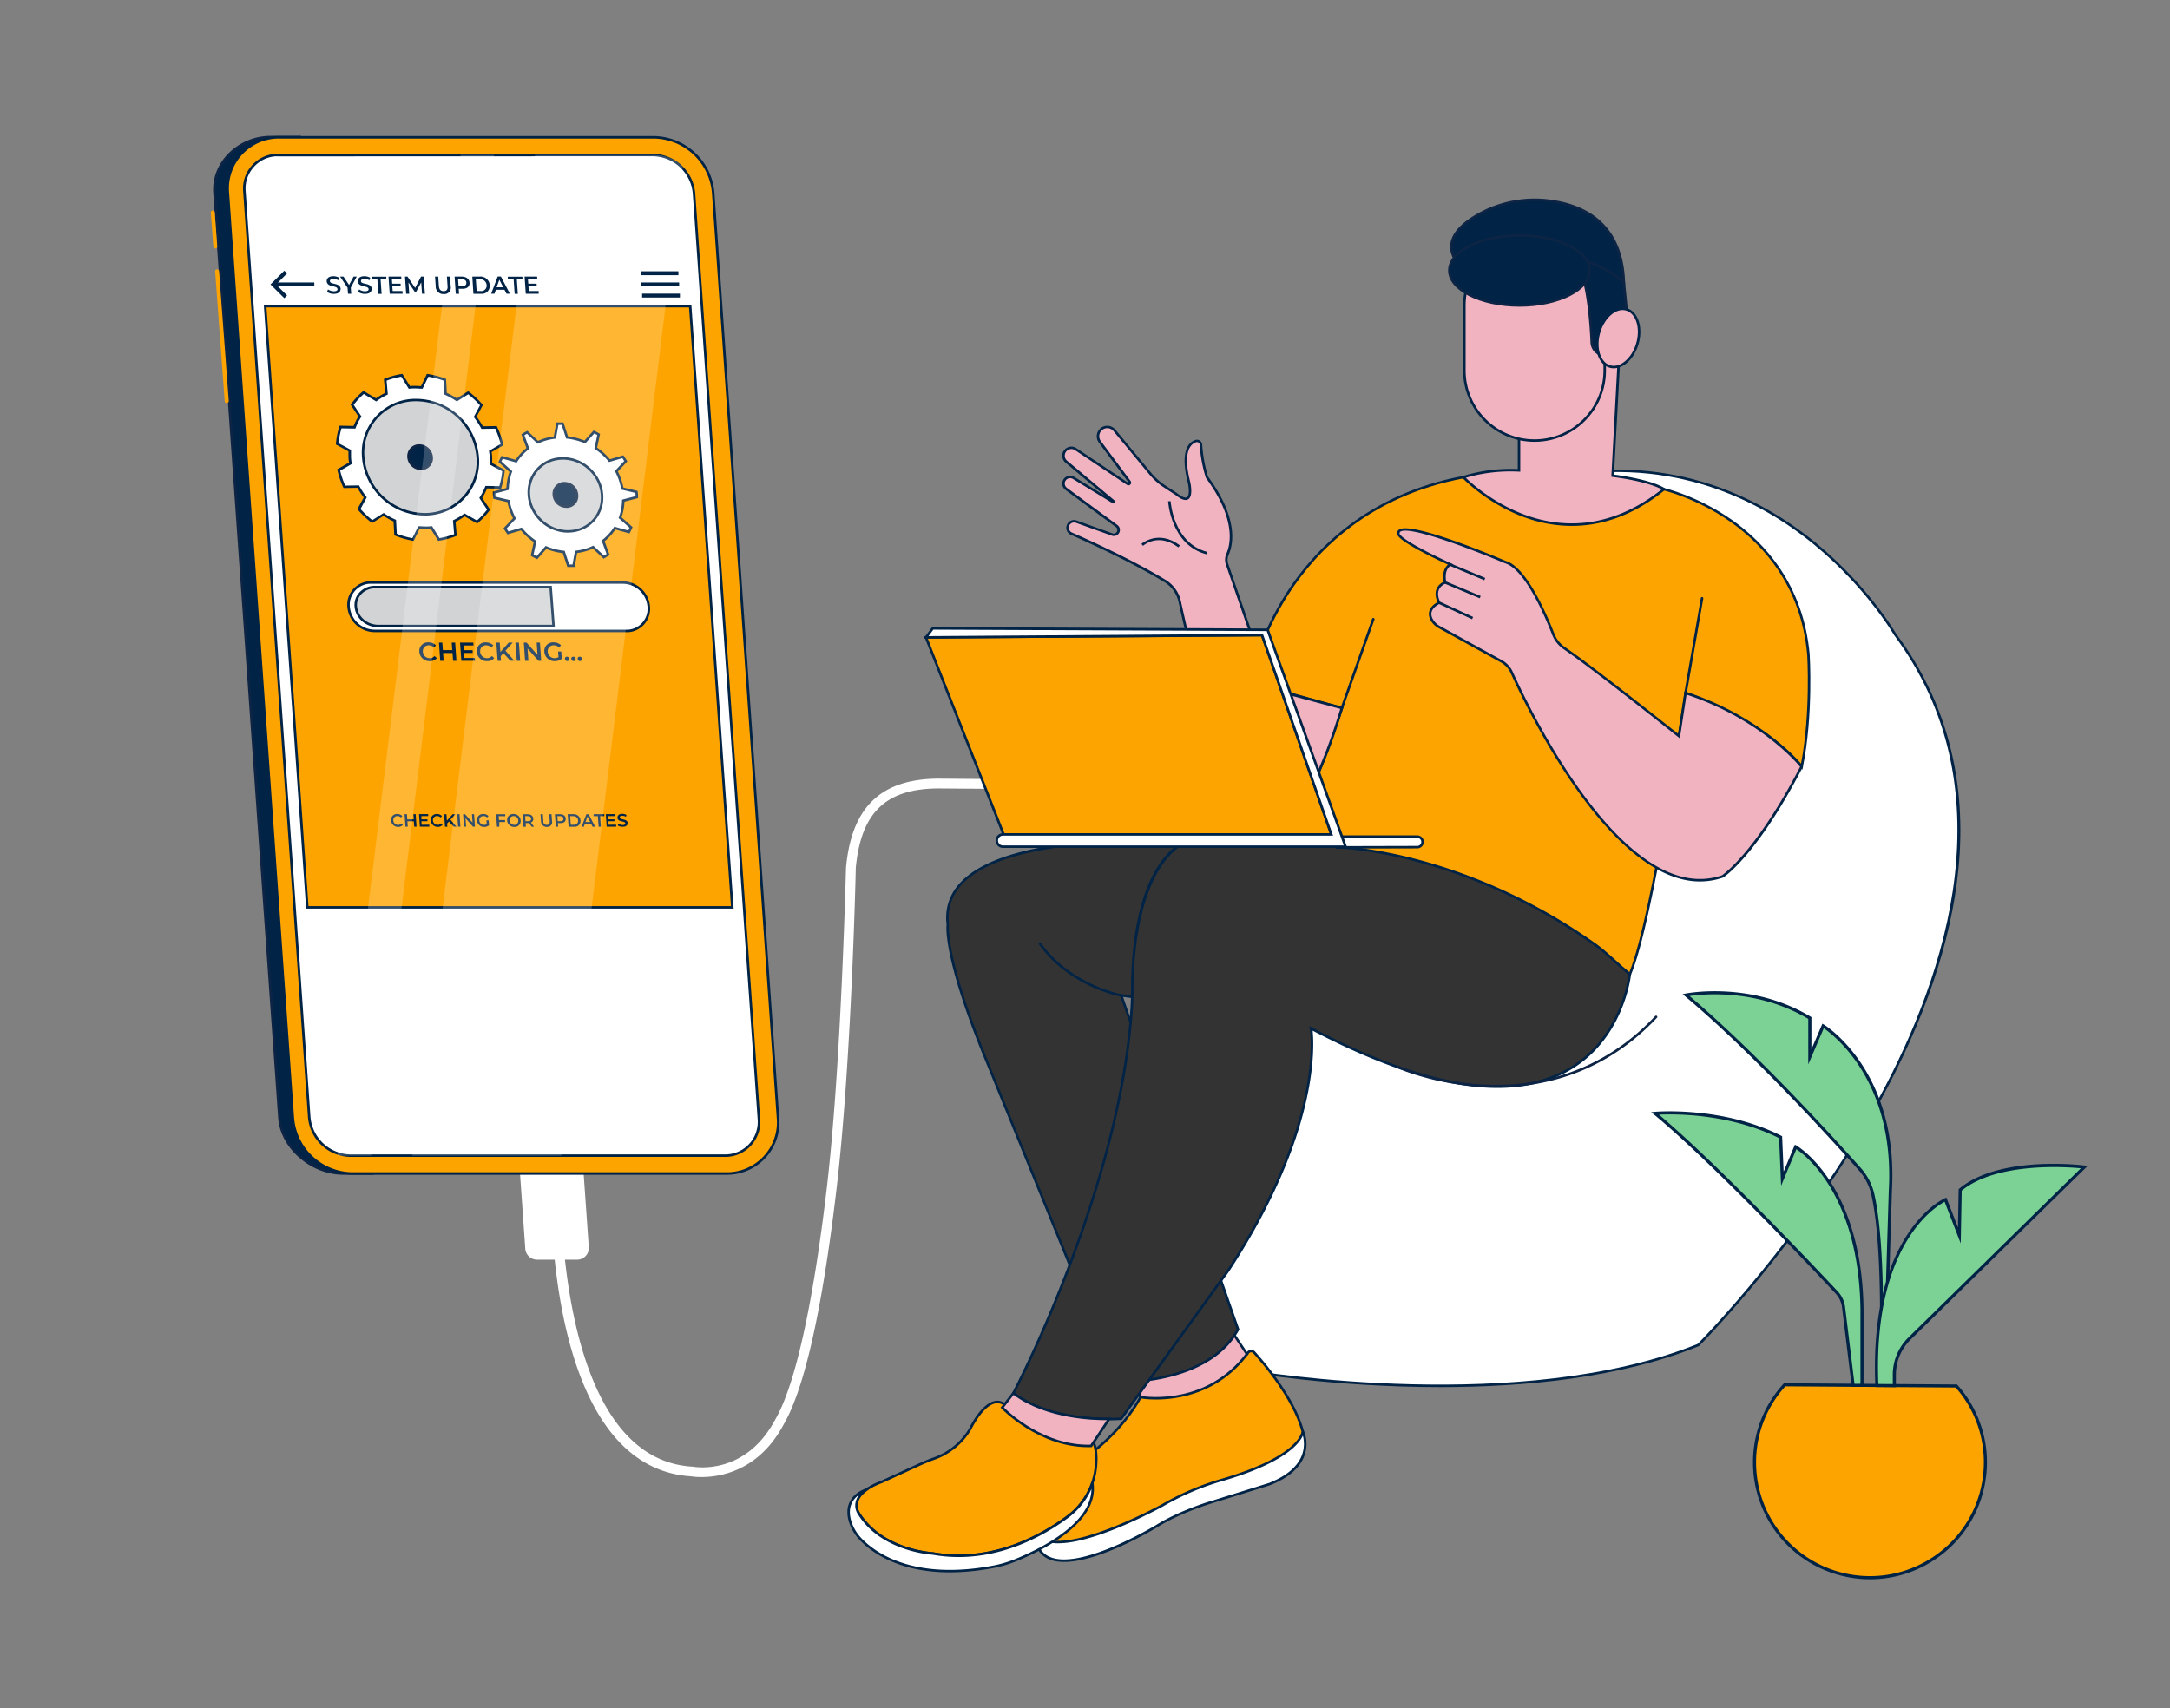 <svg width="268" height="211" fill="none" xmlns="http://www.w3.org/2000/svg"><rect width="100%" height="100%" fill="#808080" stroke="none"/><path d="M72.603 60.879H30.946v7.125h41.657v-7.126Z" fill="#F0F0F0"/><path d="M74.665 135.686v-10.505c0-.557-.446-1.008-1.003-1.014-.56 0-1.016.454-1.016 1.014v10.505a1.02 1.02 0 0 0 1.016 1.016c.557-.009 1-.46 1.003-1.016ZM86.641 182.441a8.187 8.187 0 0 1-1.29-.087c-18.16-1.164-17.336-35.483-17.305-36.941l1.21.04c0 .343-.829 34.646 16.2 35.699h.083c.257.047 6.399 1.153 10.12-5.654l.114-.21c3.055-5.314 5.114-18.258 6.296-28.188 1.858-15.629 2.39-39.732 2.421-39.973.69-7.437 4.3-10.901 11.364-10.947l6.352.046v1.208l-6.349-.046c-6.473.04-9.513 2.972-10.166 9.807 0 .198-.535 24.363-2.424 40.05-1.745 14.608-3.915 24.252-6.454 28.649l-.099.179c-3.055 5.623-7.776 6.368-10.073 6.368Z" fill="#fff"/><path d="M72.718 154.049a1.452 1.452 0 0 1-1.338 1.545h-5.055a1.453 1.453 0 0 1-1.452-1.357l-.653-9.303h7.857l.64 9.115Z" fill="#fff"/><path d="M33.416 16.941h3.77c-3.488-.052-6.36 2.726-6.413 6.21v.007c-.006.223 0 .448.025.67L38.8 138.112c.328 3.832 3.516 6.789 7.37 6.838h-3.773a7.488 7.488 0 0 1-7.365-6.862L27.024 23.829a6.318 6.318 0 0 1 5.72-6.86 6.11 6.11 0 0 1 .672-.028Z" fill="#407BFF"/><path d="M33.416 16.941h3.77c-3.488-.052-6.36 2.726-6.413 6.21v.007c-.006.223 0 .448.025.67L38.8 138.112c.328 3.832 3.516 6.789 7.37 6.838h-3.773c-3.795 0-7.618-3.074-7.885-6.862l-8.02-114.258c-.267-3.813 3.13-6.888 6.924-6.888Z" fill="#002346"/><path d="M46.17 145.104h-3.773c-4.021 0-7.776-3.276-8.04-7.005l-8.02-114.261c-.12-1.73.495-3.411 1.73-4.737a7.345 7.345 0 0 1 5.346-2.317h3.77v.309h-.197a6.13 6.13 0 0 0-4.192 1.736 6.114 6.114 0 0 0-1.873 4.323c-.006.226 0 .445.025.661L38.948 138.1a7.306 7.306 0 0 0 7.219 6.693v.309l.003.003ZM33.416 17.096c-1.937 0-3.804.81-5.12 2.218-1.179 1.261-1.764 2.862-1.65 4.505l8.021 114.258c.25 3.578 3.863 6.721 7.73 6.721h1.696a7.607 7.607 0 0 1-5.445-6.671l-8.005-114.29a5.591 5.591 0 0 1-.025-.685 6.425 6.425 0 0 1 1.966-4.545 6.436 6.436 0 0 1 2.516-1.514h-1.684v.003Z" fill="#0D2445"/><path d="M43.508 144.949h46.185c3.492.05 6.365-2.734 6.414-6.22 0-.213-.006-.429-.024-.642L88.08 23.829a7.485 7.485 0 0 0-7.362-6.863H34.55c-3.491-.059-6.37 2.72-6.43 6.204v.007c0 .216 0 .435.023.652l8.026 114.282a7.488 7.488 0 0 0 7.34 6.838Z" fill="#FEA400"/><path d="M89.786 145.104H43.505a7.62 7.62 0 0 1-7.491-6.98L27.987 23.838c-.022-.22-.022-.445-.022-.664a6.422 6.422 0 0 1 1.975-4.549 6.453 6.453 0 0 1 4.613-1.816h46.166a7.612 7.612 0 0 1 7.517 7.004l8.001 114.261c.019.214.028.436.025.655-.052 3.535-2.947 6.375-6.476 6.375Zm-46.275-.309h46.182c3.403.04 6.21-2.673 6.26-6.069 0-.21-.007-.42-.025-.627L87.926 23.838a7.303 7.303 0 0 0-7.21-6.717H34.55a6.131 6.131 0 0 0-4.395 1.73 6.108 6.108 0 0 0-1.88 4.323c0 .213 0 .429.022.64l8.027 114.285a7.315 7.315 0 0 0 7.188 6.696Z" fill="#002346"/><path d="M80.599 19.148a5.21 5.21 0 0 1 5.114 4.773l8.008 114.28a4.164 4.164 0 0 1-4.232 4.545H43.31a5.213 5.213 0 0 1-5.12-4.777L30.192 23.696a4.155 4.155 0 0 1 3.742-4.533h.007c.16-.01.322-.01.483 0l46.176-.015Z" fill="#fff"/><path d="M89.567 142.901H43.31a5.355 5.355 0 0 1-5.275-4.919L30.036 23.705a4.263 4.263 0 0 1 .966-3.148 4.295 4.295 0 0 1 2.916-1.548c.18-.013.347-.013.514 0l46.17-.016a5.345 5.345 0 0 1 5.265 4.916l8.008 114.283c.22 2.367-1.535 4.471-3.906 4.69-.133.012-.27.019-.402.019Zm-.075-.309c.152 0 .3 0 .45-.019a4.015 4.015 0 0 0 3.627-4.36L85.561 23.931a5.036 5.036 0 0 0-4.962-4.629l-46.177.015a4.024 4.024 0 0 0-.473 0 3.976 3.976 0 0 0-2.709 1.437c-.68.825-1 1.863-.894 2.926l7.998 114.277a5.049 5.049 0 0 0 4.969 4.635h46.18Z" fill="#002346"/><path d="M90.44 112.08H37.954l-5.207-74.264h52.49l5.201 74.264Z" fill="#FEA400"/><path d="M90.607 112.234H37.812l-.01-.142-5.218-74.43h52.8l.01.145 5.213 74.427Zm-52.507-.309h52.175l-5.178-73.954H32.915l5.185 73.954Z" fill="#002346"/><path d="M48.3 101.343a.729.729 0 0 1 .647-.798.896.896 0 0 1 .127 0c.232 0 .458.093.619.26l-.177.176a.564.564 0 0 0-.424-.179.484.484 0 0 0-.517.448v.093a.579.579 0 0 0 .592.547.486.486 0 0 0 .402-.186l.198.179a.743.743 0 0 1-.6.257.856.856 0 0 1-.867-.797ZM51.337 100.57l.105 1.545h-.285l-.05-.667h-.792l.046.667h-.287l-.109-1.545h.291l.044.637h.804l-.05-.637h.282ZM53.017 101.868v.241h-1.164l-.105-1.545h1.136v.241h-.842v.402h.75v.235h-.75l.028.432.947-.006ZM53.194 101.343a.732.732 0 0 1 .774-.798.834.834 0 0 1 .619.26l-.174.176a.575.575 0 0 0-.427-.179.482.482 0 0 0-.52.442v.096a.582.582 0 0 0 .595.546c.154.004.3-.064.396-.185l.198.179a.73.73 0 0 1-.594.257.862.862 0 0 1-.867-.797v.003ZM55.447 101.469l-.229.254.031.398h-.29l-.109-1.545h.288l.056.791.709-.791h.325l-.601.674.75.862h-.338l-.592-.643ZM56.463 100.57h.29l.106 1.545h-.285l-.111-1.545ZM58.55 100.57l.108 1.545h-.239l-.928-1.05.077 1.05h-.263l-.112-1.545h.239l.928 1.048-.07-1.048h.26ZM60.081 101.327h.27l.043.618a.926.926 0 0 1-.594.198.864.864 0 0 1-.892-.797.735.735 0 0 1 .669-.797h.114a.84.84 0 0 1 .641.256l-.17.173a.602.602 0 0 0-.437-.173.483.483 0 0 0-.529.43v.108a.59.59 0 0 0 .6.547.669.669 0 0 0 .31-.078l-.025-.488v.003ZM61.592 100.811l.034.482h.75v.247h-.713v.581h-.284l-.112-1.545H62.4v.241l-.808-.006ZM62.632 101.343a.732.732 0 0 1 .78-.798.863.863 0 0 1 .889.798.73.73 0 0 1-.657.797h-.12a.864.864 0 0 1-.892-.797Zm1.38 0a.577.577 0 0 0-.587-.541.485.485 0 0 0-.486.479v.062c.015.309.272.55.582.547a.492.492 0 0 0 .486-.498v-.049h.009-.003ZM65.672 102.121l-.347-.454h-.411l.034.454h-.3l-.109-1.545h.62c.41 0 .677.207.702.55a.483.483 0 0 1-.294.482l.39.513h-.285Zm-.483-1.31h-.334l.043.618h.334c.251 0 .378-.114.363-.309-.016-.194-.155-.309-.406-.309ZM66.814 101.445l-.055-.875h.284l.062.865c-.03.22.121.421.338.451.03.004.058.007.09 0 .25 0 .38-.135.358-.454l-.058-.865h.281l.062.875a.58.58 0 0 1-.619.695.682.682 0 0 1-.73-.618c-.007-.025-.01-.053-.013-.077v.003ZM69.867 101.12c.021.343-.214.55-.62.55h-.35l.031.451h-.287l-.106-1.545h.635c.406-.006.672.201.697.544Zm-.291 0c0-.194-.155-.309-.41-.309h-.33l.043.618h.334c.251 0 .387-.114.363-.309ZM70.111 100.57h.678c.455-.04.86.297.9.751v.022a.704.704 0 0 1-.785.778h-.685l-.108-1.551Zm.755 1.304a.483.483 0 0 0 .533-.528.558.558 0 0 0-.582-.532h-.4l.078 1.063h.371v-.003ZM73.005 101.757h-.773l-.13.364h-.276l.591-1.545h.279l.808 1.545h-.31l-.189-.364Zm-.111-.223-.338-.68-.247.68h.585ZM73.835 100.811h-.52v-.241h1.319v.241h-.517l.09 1.31h-.273l-.099-1.31ZM76.1 101.868v.241h-1.175l-.106-1.545h1.133v.241h-.842l.028.402h.746v.235h-.752l.031.432.938-.006ZM76.29 101.958l.083-.223a.963.963 0 0 0 .523.167c.242 0 .338-.087.329-.201 0-.334-.93-.117-.97-.692 0-.25.165-.482.592-.482a.998.998 0 0 1 .53.139l-.078.222a.9.9 0 0 0-.437-.12c-.238 0-.33.093-.31.207 0 .334.93.117.967.686 0 .247-.174.46-.595.46a1.068 1.068 0 0 1-.634-.163Z" fill="#002346"/><path d="M79.197 104.479h-31.09a3.514 3.514 0 0 1-3.448-3.229 2.992 2.992 0 0 1 2.724-3.241c.103-.006.208-.006.31 0h31.082a3.515 3.515 0 0 1 3.452 3.216 3.048 3.048 0 0 1-.799 2.302 3.015 3.015 0 0 1-2.231.952Zm-31.513-5.988a2.507 2.507 0 0 0-2.554 2.456v.016a1.991 1.991 0 0 0 0 .272 3.017 3.017 0 0 0 2.962 2.78h31.105a2.519 2.519 0 0 0 2.56-2.472v-.268a3.025 3.025 0 0 0-2.97-2.781H47.685v-.003Z" fill="#FEA400"/><path d="M51.792 80.499a1.054 1.054 0 0 1 .944-1.153c.059-.003.12-.003.18 0 .35-.012.683.124.928.374l-.25.254a.85.85 0 0 0-.62-.266.704.704 0 0 0-.752.655v.139a.828.828 0 0 0 .857.79c.226.01.443-.089.585-.265l.291.257a1.082 1.082 0 0 1-.873.377 1.238 1.238 0 0 1-1.29-1.162ZM56.215 79.371l.155 2.253h-.415l-.068-.965H54.72l.068.965h-.42l-.156-2.253h.415l.068.927h1.158l-.068-.927h.43ZM58.642 81.271l.025.353h-1.69l-.161-2.253h1.64l.025.355h-1.238l.04.584h1.09v.343h-1.087l.044.618h1.312ZM58.883 80.499a1.054 1.054 0 0 1 1.13-1.153c.344-.006.675.13.913.374l-.25.254a.85.85 0 0 0-.62-.266.707.707 0 0 0-.755.655v.139a.837.837 0 0 0 .864.79c.223.007.44-.089.579-.265l.29.257a1.08 1.08 0 0 1-.869.377 1.238 1.238 0 0 1-1.282-1.162ZM62.17 80.681l-.333.368.037.575h-.415l-.161-2.253h.421l.077 1.156 1.037-1.156h.486l-.891 1.001 1.093 1.236h-.483l-.867-.927ZM63.654 79.371h.43l.161 2.253h-.418l-.173-2.253ZM66.684 79.371l.155 2.253h-.334l-1.35-1.52.105 1.52h-.411l-.158-2.253h.343l1.35 1.53-.105-1.53h.405ZM68.925 80.474h.394l.061.893c-.241.198-.547.3-.86.29a1.238 1.238 0 0 1-1.294-1.158 1.058 1.058 0 0 1 1.136-1.153c.347-.015.684.118.929.362l-.248.262a.9.9 0 0 0-.638-.262.713.713 0 0 0-.764.655v.139c.028.457.415.81.873.79a.904.904 0 0 0 .464-.126l-.056-.692h.003ZM69.774 81.38a.235.235 0 0 1 .195-.266h.046c.152 0 .276.114.285.265a.245.245 0 0 1-.217.27h-.025a.284.284 0 0 1-.281-.27h-.003ZM70.557 81.38a.24.24 0 0 1 .207-.266h.04c.152 0 .276.114.282.265a.248.248 0 0 1-.223.27h-.025a.287.287 0 0 1-.281-.27ZM71.346 81.38a.24.24 0 0 1 .207-.266h.04a.275.275 0 0 1 .282.265.248.248 0 0 1-.222.27h-.025a.287.287 0 0 1-.282-.27Z" fill="#002346"/><path d="M80.125 74.946a2.755 2.755 0 0 1-2.504 2.985 2.136 2.136 0 0 1-.282 0H46.266a3.261 3.261 0 0 1-3.21-2.994 2.755 2.755 0 0 1 2.507-2.981c.093-.007.186-.007.279 0h31.082a3.256 3.256 0 0 1 3.201 2.99Z" fill="#fff"/><path d="M77.475 78.089c-.05 0-.099 0-.148-.006H46.263a3.4 3.4 0 0 1-3.365-3.137 2.872 2.872 0 0 1 .672-2.12 2.908 2.908 0 0 1 1.978-1.025c.105-.006.204-.006.303 0h31.073a3.398 3.398 0 0 1 3.356 3.133 2.894 2.894 0 0 1-.669 2.123 2.886 2.886 0 0 1-1.978 1.029c-.055 0-.108.006-.158.006v-.003Zm-.139-.315c.096.006.186.006.272 0a2.574 2.574 0 0 0 1.765-.921c.446-.532.66-1.205.597-1.897a3.088 3.088 0 0 0-3.049-2.85h-31.08a1.95 1.95 0 0 0-.268 0 2.59 2.59 0 0 0-1.768.919 2.592 2.592 0 0 0-.6 1.897 3.09 3.09 0 0 0 3.058 2.852h31.073Z" fill="#002346"/><path d="m68.003 72.515.359 4.804H46.678c-1.437-.027-2.62-1.066-2.734-2.404-.114-1.214.848-2.286 2.149-2.391.08-.006.16-.01.241-.01h21.669Z" fill="#D1D3D4"/><path d="M68.53 77.474H46.677c-1.523-.028-2.765-1.125-2.888-2.546a2.27 2.27 0 0 1 .529-1.669 2.591 2.591 0 0 1 2.015-.902h21.814l.381 5.114v.003ZM46.3 72.672c-.065 0-.13 0-.195.01a2.262 2.262 0 0 0-1.548.781c-.343.411-.507.924-.458 1.443.112 1.264 1.22 2.237 2.585 2.265h21.514l-.334-4.496H46.3v-.003Z" fill="#002346"/><path d="M76.856 62.936c.068-.361.109-.729.118-1.097l1.668-.435a3.187 3.187 0 0 0-.043-.643l-1.743-.417a7.486 7.486 0 0 0-.736-2.138l1.166-1.236c-.114-.189-.235-.37-.362-.556l-1.656.485a7.724 7.724 0 0 0-1.69-1.545l.356-1.69a5.01 5.01 0 0 0-.582-.31l-1.124 1.24a7.39 7.39 0 0 0-1.08-.362 6.803 6.803 0 0 0-1.114-.2l-.555-1.697h-.643l-.31 1.709c-.727.08-1.44.278-2.102.587l-1.315-1.236a6.09 6.09 0 0 0-.533.309l.62 1.687a6.343 6.343 0 0 0-1.453 1.576l-1.73-.485c-.096.179-.189.367-.275.556l1.355 1.214a6.561 6.561 0 0 0-.29 1.054 8.112 8.112 0 0 0-.121 1.09l-1.672.442c0 .217.022.43.05.643l1.74.414c.136.745.386 1.468.74 2.138l-1.168 1.236c.112.189.232.377.362.556l1.653-.485a7.947 7.947 0 0 0 1.69 1.545l-.355 1.693c.188.111.387.217.588.31l1.12-1.267c.353.145.712.265 1.08.361.366.093.734.16 1.109.198l.557 1.696h.662l.31-1.709a6.724 6.724 0 0 0 2.102-.587l1.319 1.236c.176-.099.356-.21.532-.327l-.62-1.681a6.43 6.43 0 0 0 1.453-1.582l1.727.485a5.57 5.57 0 0 0 .276-.562L76.58 63.94c.117-.327.21-.66.275-1.004Z" fill="#FEA400"/><path d="M76.856 62.936c.068-.361.109-.729.118-1.097l1.668-.435a3.194 3.194 0 0 0-.043-.643l-1.743-.417a7.486 7.486 0 0 0-.736-2.138l1.166-1.236a12.24 12.24 0 0 0-.362-.556l-1.656.485a7.724 7.724 0 0 0-1.69-1.545l.356-1.69a5.003 5.003 0 0 0-.582-.31l-1.124 1.24a7.39 7.39 0 0 0-1.08-.362 6.804 6.804 0 0 0-1.114-.2l-.555-1.697h-.643l-.31 1.709c-.727.08-1.44.278-2.102.587l-1.315-1.236a6.09 6.09 0 0 0-.533.309l.62 1.687a6.343 6.343 0 0 0-1.453 1.576l-1.73-.485c-.096.179-.189.367-.275.556l1.355 1.214a6.561 6.561 0 0 0-.29 1.054 8.112 8.112 0 0 0-.121 1.09l-1.672.442c0 .217.022.43.05.643l1.74.414c.136.745.386 1.468.74 2.138l-1.168 1.236c.112.189.232.377.362.556l1.653-.485a7.947 7.947 0 0 0 1.69 1.545l-.355 1.693c.188.111.387.217.588.31l1.12-1.267c.353.145.712.265 1.08.361.366.093.734.16 1.109.198l.557 1.696h.662l.31-1.709a6.725 6.725 0 0 0 2.102-.587l1.319 1.236c.176-.099.356-.21.532-.327l-.62-1.681a6.43 6.43 0 0 0 1.453-1.582l1.727.485a5.55 5.55 0 0 0 .276-.562L76.58 63.94c.117-.327.21-.66.275-1.004Z" fill="#fff"/><path d="M70.969 70.03h-.904l-.56-1.708a7.769 7.769 0 0 1-2.028-.52l-1.124 1.27-.105-.049a7.028 7.028 0 0 1-.6-.315l-.097-.055.36-1.7a8.071 8.071 0 0 1-1.573-1.437l-1.66.488-.064-.09a7.31 7.31 0 0 1-.372-.568l-.059-.099 1.17-1.242a7.648 7.648 0 0 1-.684-1.983l-1.746-.414-.015-.105a5.82 5.82 0 0 1-.05-.662v-.12l1.678-.445c.019-.334.059-.67.118-.998a6.63 6.63 0 0 1 .263-.98l-1.362-1.22.046-.102c.087-.191.183-.383.279-.565l.059-.108 1.74.488a6.456 6.456 0 0 1 1.334-1.45l-.623-1.696.103-.068c.176-.114.359-.22.544-.318l.096-.05 1.32 1.24a6.957 6.957 0 0 1 1.94-.544l.313-1.724h.885l.557 1.708c.35.037.7.105 1.037.195.338.083.672.195 1 .327l1.127-1.242.102.047c.214.096.415.204.6.318l.093.059-.356 1.693c.588.408 1.115.89 1.573 1.437l1.665-.489.065.093c.127.189.251.371.366.563l.061.102-1.173 1.242a7.53 7.53 0 0 1 .681 1.983l1.746.417.019.102c.037.223.052.448.046.674v.114l-1.671.436a6.84 6.84 0 0 1-.366 1.934l1.362 1.211-.043.102c-.083.198-.18.393-.285.578l-.059.105-1.736-.488a6.555 6.555 0 0 1-1.334 1.455l.622 1.69-.102.068a7.857 7.857 0 0 1-.542.334l-.1.056-1.324-1.242c-.62.275-1.27.457-1.94.543l-.313 1.725Zm-.681-.308h.42l.307-1.697.114-.012a6.52 6.52 0 0 0 2.053-.575l.096-.043 1.312 1.23c.105-.062.214-.127.322-.198l-.616-1.672.09-.068a6.242 6.242 0 0 0 1.418-1.545l.062-.095 1.718.482c.058-.112.114-.226.167-.34l-1.35-1.205.037-.1c.115-.317.208-.648.27-.979.068-.352.105-.713.114-1.072v-.117l1.672-.436c0-.133-.01-.266-.028-.395l-1.74-.417-.018-.1a7.279 7.279 0 0 0-.722-2.094l-.052-.1 1.16-1.229a8.795 8.795 0 0 0-.232-.355l-1.646.482-.065-.08a7.565 7.565 0 0 0-1.657-1.514l-.086-.06.356-1.683a4.624 4.624 0 0 0-.369-.195l-1.12 1.236-.102-.043a7.608 7.608 0 0 0-1.059-.355 6.941 6.941 0 0 0-1.093-.198l-.102-.01-.55-1.687h-.403l-.307 1.697-.114.012a6.517 6.517 0 0 0-2.053.575l-.096.043-1.312-1.233c-.109.059-.214.12-.319.186l.616 1.677-.09.068a6.166 6.166 0 0 0-1.417 1.54l-.062.095-1.721-.482c-.056.108-.112.222-.168.334l1.35 1.208-.037.099c-.124.333-.22.68-.285 1.029a8.25 8.25 0 0 0-.118 1.069l-.006.114-1.662.439c.006.133.015.265.03.398l1.734.411.019.1c.133.731.378 1.436.724 2.094l.053.099-1.16 1.23c.077.126.154.247.231.355l1.647-.482.065.08a7.702 7.702 0 0 0 1.656 1.514l.087.059-.353 1.684c.124.071.25.136.374.198l1.118-1.264.102.043a7.61 7.61 0 0 0 2.145.55l.1.01.554 1.683v.007h-.004Z" fill="#002346"/><path d="M73.197 64.376c1.673-1.73 1.523-4.584-.335-6.375-1.858-1.791-4.721-1.841-6.394-.112-1.674 1.73-1.524 4.584.334 6.375 1.859 1.791 4.721 1.841 6.395.112Z" fill="#D1D3D4"/><path d="M70.148 65.791a4.988 4.988 0 0 1-3.454-1.418c-1.917-1.848-2.068-4.805-.338-6.594.839-.868 1.994-1.331 3.241-1.313a4.978 4.978 0 0 1 3.371 1.419c.926.892 1.474 2.07 1.539 3.312.065 1.248-.363 2.413-1.201 3.278-.846.875-1.99 1.31-3.16 1.31v.006h.002Zm-.631-9.013c-1.133 0-2.173.43-2.935 1.218-1.613 1.665-1.464 4.427.331 6.155 1.796 1.73 4.566 1.78 6.176.114.78-.806 1.173-1.888 1.114-3.05a4.654 4.654 0 0 0-1.445-3.108 4.656 4.656 0 0 0-3.16-1.332h-.081v.003Z" fill="#002346"/><path d="m61.258 52.786-1.715.031a9.108 9.108 0 0 0-.86-1.328l.776-1.453a11.544 11.544 0 0 0-1.631-1.526l-1.412.884c-.44-.294-.9-.55-1.38-.767l-.093-1.718c-.687-.256-1.4-.444-2.127-.556l-.73 1.499c-.257 0-.514-.034-.768-.034a5.777 5.777 0 0 0-.768.034l-.928-1.499a9.76 9.76 0 0 0-2.05.556l.152 1.718a8.238 8.238 0 0 0-1.278.767l-1.548-.927a9.48 9.48 0 0 0-1.418 1.526l.969 1.452a7.47 7.47 0 0 0-.678 1.329l-1.721-.034a9.703 9.703 0 0 0-.412 2.08l1.548.837v.79c.01.257.04.514.087.767l-1.452.831c.164.717.4 1.415.703 2.083l1.718-.028c.247.466.535.911.86 1.328l-.777 1.45c.492.565 1.04 1.084 1.631 1.544l1.412-.886c.436.296.9.553 1.38.77l.094 1.714c.696.284 1.424.491 2.166.618l.731-1.499c.254 0 .486.034.77.034.255.007.511-.006.765-.034l.929 1.499a9.753 9.753 0 0 0 2.05-.556l-.15-1.718a8.172 8.172 0 0 0 1.273-.767l1.548.884a9.512 9.512 0 0 0 1.424-1.526l-.97-1.452c.27-.42.496-.865.679-1.329l1.718.03a9.73 9.73 0 0 0 .411-2.082l-1.547-.83v-.77a4.835 4.835 0 0 0-.087-.763l1.452-.838a10.853 10.853 0 0 0-.746-2.135Z" fill="#FEA400"/><path d="m61.258 52.786-1.715.031a9.108 9.108 0 0 0-.86-1.328l.776-1.453a11.544 11.544 0 0 0-1.631-1.526l-1.412.884c-.44-.294-.9-.55-1.38-.767l-.093-1.718c-.687-.256-1.4-.444-2.127-.556l-.73 1.499c-.257 0-.514-.034-.768-.034a5.777 5.777 0 0 0-.768.034l-.928-1.499a9.76 9.76 0 0 0-2.05.556l.152 1.718a8.238 8.238 0 0 0-1.278.767l-1.548-.927a9.48 9.48 0 0 0-1.418 1.526l.969 1.452a7.47 7.47 0 0 0-.678 1.329l-1.721-.034a9.703 9.703 0 0 0-.412 2.08l1.548.837v.79c.01.257.04.514.087.767l-1.452.831c.164.717.4 1.415.703 2.083l1.718-.028c.247.466.535.911.86 1.328l-.777 1.45c.492.565 1.04 1.084 1.631 1.544l1.412-.886c.436.296.9.553 1.38.77l.094 1.714c.696.284 1.424.491 2.166.618l.731-1.499c.254 0 .486.034.77.034.255.007.511-.006.765-.034l.929 1.499a9.753 9.753 0 0 0 2.05-.556l-.15-1.718a8.172 8.172 0 0 0 1.273-.767l1.548.884a9.512 9.512 0 0 0 1.424-1.526l-.97-1.452c.27-.42.496-.865.679-1.329l1.718.03a9.73 9.73 0 0 0 .411-2.082l-1.547-.83v-.77a4.835 4.835 0 0 0-.087-.763l1.452-.838a10.853 10.853 0 0 0-.746-2.135Z" fill="#fff"/><path d="m51.098 66.808-.114-.019a10.63 10.63 0 0 1-2.198-.627l-.09-.037-.093-1.718a9.824 9.824 0 0 1-1.235-.686l-1.418.89-.086-.068c-.6-.467-1.155-.992-1.653-1.567l-.072-.08.78-1.455a9.03 9.03 0 0 1-.767-1.187l-1.724.028-.044-.092a11.034 11.034 0 0 1-.712-2.114l-.024-.111 1.457-.834a5.553 5.553 0 0 1-.07-.68v-.705l-1.558-.84.01-.102a9.83 9.83 0 0 1 .417-2.114l.034-.11 1.73.033c.165-.404.366-.797.598-1.17l-.972-1.46.065-.086a9.642 9.642 0 0 1 1.44-1.55l.083-.075 1.557.933a8.452 8.452 0 0 1 1.124-.673l-.152-1.728.109-.043a10.11 10.11 0 0 1 2.08-.565l.102-.016.932 1.505a6.45 6.45 0 0 1 .69-.025c.127 0 .257.01.387.019.093.006.186.012.279.015l.736-1.514.112.019c.733.114 1.461.303 2.157.565l.096.034.093 1.724c.428.198.84.427 1.232.683l1.418-.887.087.065c.597.46 1.154.98 1.653 1.548l.071.08-.78 1.459c.285.374.542.773.768 1.187l1.72-.031.044.09c.328.691.582 1.42.755 2.165l.025.111-1.458.84c.037.226.062.452.068.68v.684l1.557.834-.009.102a10.09 10.09 0 0 1-.418 2.116l-.034.111-1.727-.03a7.717 7.717 0 0 1-.598 1.17l.975 1.459-.065.087a9.685 9.685 0 0 1-1.445 1.55l-.084.072-1.557-.887c-.353.253-.73.482-1.12.673l.148 1.728-.108.043a9.893 9.893 0 0 1-2.084.565l-.102.016-.931-1.502c-.23.022-.459.031-.688.025-.145 0-.281-.01-.411-.019-.087-.006-.17-.012-.257-.015l-.74 1.514h.01Zm2.257-1.836.925 1.493a9.894 9.894 0 0 0 1.808-.488l-.148-1.709.096-.046c.436-.21.857-.464 1.247-.751l.08-.059 1.539.88a9.206 9.206 0 0 0 1.254-1.343l-.963-1.446.056-.084c.263-.41.486-.85.665-1.3l.04-.1 1.71.032c.179-.6.3-1.218.361-1.839l-1.538-.825v-.862a4.92 4.92 0 0 0-.084-.732l-.021-.108 1.448-.835a10.672 10.672 0 0 0-.665-1.903l-1.709.03-.043-.082a9.508 9.508 0 0 0-.845-1.308l-.062-.08.774-1.446a11.207 11.207 0 0 0-1.455-1.36l-1.406.881-.083-.055a9.384 9.384 0 0 0-1.36-.754l-.086-.037-.093-1.712a10.555 10.555 0 0 0-1.888-.495l-.721 1.484h-.096c-.133 0-.263-.01-.396-.019a4.959 4.959 0 0 0-.372-.015 5.465 5.465 0 0 0-.749.034l-.096.009-.925-1.493a9.902 9.902 0 0 0-1.808.489l.151 1.708-.096.047c-.44.213-.86.463-1.253.75l-.084.062-1.538-.92a9.286 9.286 0 0 0-1.245 1.34l.966 1.447-.056.086a7.05 7.05 0 0 0-.662 1.3l-.04.103-1.712-.034c-.18.6-.3 1.214-.362 1.835l1.538.831v.884c.01.244.037.494.084.739l.021.108-1.448.828c.151.633.362 1.254.625 1.85l1.712-.027.043.083c.242.457.526.896.845 1.307l.062.08-.774 1.443c.443.5.932.961 1.455 1.378l1.405-.883.084.055c.427.29.885.544 1.359.757l.087.037.093 1.712c.622.247 1.272.433 1.928.553l.721-1.48h.096c.127 0 .248.01.375.016.127.009.254.018.396.018.25.006.502-.006.746-.034l.096-.012-.01-.013Z" fill="#002346"/><path d="M58.992 56.466c.313 3.566-2.328 6.711-5.9 7.03a6.106 6.106 0 0 1-.672.024 7.686 7.686 0 0 1-7.562-7.054c-.313-3.569 2.33-6.714 5.906-7.029a7.685 7.685 0 0 1 8.228 7.03Z" fill="#D1D3D4"/><path d="M52.531 63.675h-.111a7.81 7.81 0 0 1-7.714-7.196c-.319-3.646 2.393-6.875 6.045-7.197a6.33 6.33 0 0 1 .685-.021 7.814 7.814 0 0 1 7.714 7.193c.319 3.643-2.39 6.872-6.04 7.196a5.998 5.998 0 0 1-.575.028h-.004v-.003Zm-1.238-14.111c-.17 0-.343.006-.514.021-3.485.306-6.07 3.384-5.767 6.863a7.501 7.501 0 0 0 7.411 6.912c.22 0 .44 0 .656-.025 3.483-.31 6.065-3.386 5.761-6.863a7.5 7.5 0 0 0-7.41-6.908h-.137Z" fill="#002346"/><path d="M53.312 56.466a1.308 1.308 0 0 1-1.161 1.44h-.168a1.546 1.546 0 0 1-1.529-1.449 1.313 1.313 0 0 1 1.192-1.421h.14c.804.006 1.47.63 1.529 1.43h-.003Z" fill="#002346"/><path d="M52.06 58.06h-.086a1.705 1.705 0 0 1-1.674-1.594 1.467 1.467 0 0 1 1.33-1.585h.165c.87.006 1.606.699 1.671 1.57a1.463 1.463 0 0 1-1.3 1.61h-.108.003Zm-.343-2.876h-.055a1.158 1.158 0 0 0-1.056 1.255c.046.729.65 1.3 1.377 1.306h.158a1.154 1.154 0 0 0 1.019-1.27v-.006a1.4 1.4 0 0 0-1.378-1.288h-.065v.003Z" fill="#0D2445"/><path d="M71.26 61.129a1.31 1.31 0 0 1-1.165 1.443h-.167a1.546 1.546 0 0 1-1.529-1.45 1.315 1.315 0 0 1 1.17-1.442h.158c.811.009 1.48.64 1.53 1.449h.002Z" fill="#002346"/><path d="M70.012 62.73h-.096a1.706 1.706 0 0 1-1.672-1.595c-.04-.383.075-.766.322-1.07a1.45 1.45 0 0 1 .99-.534.96.96 0 0 1 .19 0c.876.01 1.613.708 1.671 1.592.084.8-.498 1.523-1.3 1.61h-.102l-.003-.004Zm-.36-2.902h-.064a1.159 1.159 0 0 0-1.034 1.273c.046.73.65 1.304 1.377 1.31h.152a1.156 1.156 0 0 0 1.022-1.273v-.006a1.398 1.398 0 0 0-1.378-1.304h-.077.003Z" fill="#0D2445"/><path d="M69.31 142.746h-18.4L66.077 19.154h14.824a4.67 4.67 0 0 1 3.405 1.449L69.31 142.746ZM45.836 142.746H41.69L56.88 19.148h4.145l-15.19 123.598Z" fill="#fff" opacity=".2"/><path d="M83.784 33.509h-4.671v.482h4.671v-.482ZM83.877 34.89h-4.671v.482h4.67v-.482ZM83.973 36.268h-4.671v.482h4.67v-.482Z" fill="#002346"/><path d="M82.162 140.642h-5.083l-.359-5.074h5.086l.356 5.074Zm-4.643-.482h4.114l-.291-4.11h-4.099l.276 4.11ZM56.908 141.078l-4.643-2.732 4.266-2.725.377 5.457Zm-3.714-2.75 3.176 1.854-.27-3.708-2.906 1.854ZM67.79 140.642a2.75 2.75 0 0 1-2.703-2.518 2.365 2.365 0 0 1 2.167-2.549h.213a2.75 2.75 0 0 1 2.703 2.521 2.347 2.347 0 0 1-2.133 2.543h-.006c-.08.006-.161.009-.242 0v.003Zm-.31-4.588a1.855 1.855 0 0 0-1.882 2.045 2.254 2.254 0 0 0 2.216 2.067 1.879 1.879 0 0 0 1.907-1.848v-.191a2.255 2.255 0 0 0-2.226-2.08l-.015.007Z" fill="#fff"/><path d="M27.993 49.78a.24.24 0 0 1-.241-.223l-1.18-16.03a.242.242 0 0 1 .483-.037l1.198 16.037a.245.245 0 0 1-.223.253h-.037ZM26.59 30.676a.243.243 0 0 1-.244-.22l-.31-4.211a.245.245 0 0 1 .487-.034l.31 4.23c.009.133-.09.25-.224.26l-.018-.025Z" fill="#FEA400"/><path d="m40.397 36.055.111-.309c.214.148.465.229.725.232.328 0 .483-.118.449-.275-.035-.485-1.273-.16-1.332-.967 0-.34.233-.618.815-.618.253 0 .501.061.72.188l-.101.31a1.285 1.285 0 0 0-.6-.17c-.329 0-.453.126-.44.29.027.45 1.266.154 1.325.927 0 .343-.233.633-.818.633a1.4 1.4 0 0 1-.854-.241ZM43.322 35.533l.053.75h-.396l-.053-.744-.929-1.378h.421l.697 1.035.557-1.035h.387l-.737 1.372ZM44.232 36.055l.118-.309c.21.148.458.229.715.232.334 0 .486-.118.455-.275-.034-.485-1.272-.16-1.331-.967 0-.34.229-.618.814-.618.254 0 .502.065.721.188l-.105.31a1.196 1.196 0 0 0-.597-.17c-.328 0-.455.126-.44.29.028.45 1.27.154 1.325.927 0 .343-.232.633-.817.633a1.457 1.457 0 0 1-.858-.241ZM46.606 34.51h-.702v-.334h1.805v.334h-.706l.127 1.79h-.397l-.127-1.79ZM49.699 35.95l.025.334H48.13l-.149-2.123h1.579v.33h-1.158l.037.55h1.04v.325h-1.027l.046.584h1.201ZM52.12 36.284l-.102-1.406-.62 1.158h-.173l-.78-1.146.096 1.394h-.378l-.145-2.123h.31l.944 1.406.727-1.406h.328l.152 2.123h-.36ZM53.813 35.357l-.084-1.196h.394l.08 1.18c.034.439.245.618.588.618.344 0 .523-.185.483-.618l-.08-1.18h.386l.081 1.196a.79.79 0 0 1-.86.964.93.93 0 0 1-.988-.865v-.1ZM57.989 34.915c.034.485-.31.754-.851.754h-.486l.043.618h-.406l-.145-2.123h.873c.576 0 .938.297.972.75Zm-.396 0c0-.266-.21-.42-.558-.42h-.46l.058.84h.461c.347 0 .517-.154.499-.42ZM58.333 34.16h.91a1.142 1.142 0 0 1 1.238 1.03v.03a.97.97 0 0 1-1.087 1.067h-.928l-.133-2.126Zm1.037 1.79a.66.66 0 0 0 .73-.73.773.773 0 0 0-.811-.725h-.523l.099 1.449.505.006ZM62.304 35.79h-1.062l-.173.484h-.409l.808-2.122h.393l1.109 2.122h-.418l-.248-.485Zm-.152-.31-.483-.927-.334.927h.817ZM63.437 34.51h-.703l-.024-.334h1.801l.025.334h-.703l.121 1.79h-.393l-.124-1.79ZM66.53 35.95v.334h-1.595l-.148-2.123h1.547l.025.33h-1.157l.04.55h1.027l.022.325h-1.025l.038.584h1.225ZM35.113 36.83l-1.703-1.696 1.703-1.696.34.337-1.359 1.36 1.36 1.353-.341.343Z" fill="#002346"/><path d="M38.821 34.89h-5.064v.482h5.064v-.482Z" fill="#002346"/><path d="M70.863 25.114a.996.996 0 0 1-.851 1.122h-.142a1.235 1.235 0 0 1-1.208-1.107 1 1 0 0 1 .892-1.1h.12c.61.019 1.118.48 1.192 1.085h-.003Z" fill="#fff"/><path d="M71.318 24.54a.228.228 0 0 1-.223-.208c-.05-.506-.693-.899-1.451-.899-.759 0-1.344.6-1.313.9a.192.192 0 0 1-.17.206h-.019a.231.231 0 0 1-.229-.207c-.046-.59.721-1.31 1.69-1.31.97 0 1.858.575 1.938 1.31a.192.192 0 0 1-.164.21h-.059v-.003Z" fill="#fff"/><path d="M71.668 23.581a.231.231 0 0 1-.229-.207c-.043-.482-.904-.899-1.938-.899-1.034 0-1.789.634-1.758.912a.181.181 0 0 1-.149.207h-.04a.228.228 0 0 1-.223-.207c-.052-.59.929-1.31 2.145-1.31 1.217 0 2.291.553 2.365 1.31a.187.187 0 0 1-.157.207l-.016-.013Z" fill="#fff"/><path d="M72.015 22.627a.23.23 0 0 1-.226-.204c-.034-.436-1.003-.902-2.384-.902-1.38 0-2.247.67-2.225.902a.188.188 0 0 1-.165.2h-.024a.227.227 0 0 1-.223-.203c-.05-.59 1.136-1.314 2.603-1.314 1.573 0 2.764.55 2.83 1.314a.188.188 0 0 1-.165.2l-.021.007ZM74.367 26.22h-.653l-.164-1.888h.653l.164 1.888ZM75.265 26.22h-.653l-.235-2.642h.656l.232 2.642ZM76.16 26.22h-.653l-.298-3.396h.657l.294 3.396ZM77.054 26.22h-.647l-.368-4.15h.653l.362 4.15ZM77.955 26.22h-.653l-.43-4.903h.653l.43 4.903ZM82.862 26.22h-2.446l-.384-4.353h2.446l.384 4.353Z" fill="#fff"/><path d="M82.029 21.867h-1.542l-.028-.319h1.539l.03.319ZM153.762 169.303s33.469 5.939 55.989-3.167c0 0 51.464-51.291 24.291-87.785 0 0-15.187-26.541-44.867-18.798l-47.083 84.661 11.67 25.089Z" fill="#fff"/><path d="M177.873 171.333c-13.274 0-23.95-1.848-24.139-1.879l-.08-.015-11.739-25.234.037-.068 47.115-84.72.065-.015c15.391-4.014 26.819 1.331 33.695 6.522 7.444 5.62 11.305 12.282 11.345 12.35 6.213 8.34 8.801 18.171 7.686 29.205-.891 8.815-4.132 18.412-9.643 28.522-9.37 17.204-22.232 30.113-22.362 30.243l-.052.034c-9.751 3.943-21.626 5.055-31.937 5.055h.009Zm-24.006-2.172c1.833.312 34.104 5.596 55.794-3.161.607-.612 13.122-13.323 22.291-30.157 8.615-15.819 15.952-38.622 1.966-57.405-.05-.08-3.882-6.696-11.28-12.279-6.81-5.138-18.125-10.431-33.358-6.48l-47.012 84.535 11.602 24.944-.003.003Z" fill="#002346"/><path d="M158.563 130.653s12.556 6.59 27.581 6.84c18.212.309 34.262-11.911 38.961-29.476 3.749-14.007 6.299-35.314-11.073-39.602-26.337-6.501-30.516 30.363-30.516 30.363s-24.476 19.973-24.944 23.597c-.467 3.624-.009 8.278-.009 8.278Z" fill="#fff" opacity=".2"/><path d="M160.891 176.821s1.953 4.087-4.095 6.488l-7.167 2.231s-3.813 1.112-6.794 2.972c0 0-15.237 9.298-15.017.424l33.073-12.115Z" fill="#fff"/><path d="M131.421 192.928c-.842 0-1.6-.149-2.21-.501-1.068-.615-1.588-1.792-1.544-3.494v-.105l.102-.038 33.206-12.164.061.127c.028.058.685 1.464.025 3.142-.582 1.486-1.996 2.682-4.204 3.556l-7.178 2.234c-.04.013-3.832 1.128-6.758 2.957-.337.207-7.082 4.286-11.497 4.286h-.003Zm-3.448-3.884c-.016 1.526.452 2.574 1.393 3.114 3.659 2.108 13.292-3.72 13.391-3.779 2.963-1.847 6.795-2.978 6.832-2.987l7.163-2.231c2.108-.838 3.464-1.975 4.018-3.374a3.956 3.956 0 0 0 .037-2.772l-32.831 12.029h-.003Z" fill="#002346"/><path d="m154.003 167.254.115-.16a.492.492 0 0 1 .687-.115c.028.022.056.044.078.068 1.238 1.375 4.931 5.701 6.008 9.774 0 0-.093 3.068-9.865 5.947a32.455 32.455 0 0 0-7.442 3.158s-14.983 8.269-15.914 2.509c0 0-2.04-3.952 7.68-9.408 0 0 3.423-2.624 5.504-6.455l8.407-3.09 4.742-2.228Z" fill="#FEA400"/><path d="M130.713 190.629c-.731 0-1.378-.108-1.895-.362-.718-.349-1.155-.948-1.294-1.786-.173-.37-1.709-4.279 7.754-9.59.016-.013 3.406-2.636 5.446-6.393l.027-.053.056-.021 8.408-3.09 4.692-2.206.09-.127a.642.642 0 0 1 .901-.151.534.534 0 0 1 .102.089c1.464 1.629 4.987 5.843 6.043 9.838l.006.022v.022c-.006.129-.211 3.213-9.977 6.09a32.338 32.338 0 0 0-7.408 3.142c-.39.216-8.339 4.57-12.951 4.57v.006Zm10.249-17.933c-2.074 3.788-5.482 6.426-5.516 6.451-9.501 5.333-7.656 9.177-7.637 9.214l.015.046c.121.754.493 1.27 1.13 1.579 3.656 1.774 14.45-4.14 14.559-4.199a32.643 32.643 0 0 1 7.475-3.17c9.16-2.697 9.72-5.531 9.751-5.784-1.049-3.924-4.519-8.077-5.968-9.684a.336.336 0 0 0-.523.031l-.139.195-4.78 2.246-8.364 3.075h-.003Z" fill="#002346"/><path d="M135.356 181.078a8.509 8.509 0 0 1-.502 2.24 8.814 8.814 0 0 1-3.008 4.017c-3.285 2.441-9.374 5.837-16.651 4.545 0 0-6.235-.278-9.12-4.925 0 0-1.114-1.48.895-2.935a8.246 8.246 0 0 1 1.897-.964l4.408-2.027c.688-.309 1.384-.618 2.096-.865a8.447 8.447 0 0 0 4.479-3.708s2.121-4.468 4.226-2.976l10.976 4.675s.483.853.304 2.923Z" fill="#FEA400"/><path d="M118.386 192.313a18.25 18.25 0 0 1-3.219-.284c-.044 0-6.331-.334-9.225-4.997a1.96 1.96 0 0 1-.31-1.375c.096-.645.517-1.239 1.245-1.767a8.527 8.527 0 0 1 1.938-.986l4.395-2.02c.74-.334 1.406-.628 2.108-.872a8.289 8.289 0 0 0 4.396-3.64c.05-.105 1.378-2.87 3.031-3.299.492-.13.965-.038 1.402.268l11.011 4.691.025.046c.021.037.504.918.321 3.013a8.74 8.74 0 0 1-.51 2.28 8.959 8.959 0 0 1-3.062 4.088c-2.609 1.94-7.537 4.857-13.552 4.857h.006v-.003Zm4.792-18.99c-.115 0-.232.015-.353.046-1.514.396-2.823 3.118-2.835 3.146a8.622 8.622 0 0 1-4.566 3.788c-.691.241-1.353.531-2.084.862l-4.408 2.027a8.152 8.152 0 0 0-1.876.951c-.653.473-1.03.998-1.117 1.555a1.65 1.65 0 0 0 .26 1.158c2.817 4.536 8.94 4.86 9.002 4.864 7.364 1.307 13.53-2.268 16.552-4.515a8.63 8.63 0 0 0 2.956-3.945 8.399 8.399 0 0 0 .492-2.2c.152-1.734-.176-2.596-.263-2.79l-10.952-4.669a1.37 1.37 0 0 0-.808-.278Z" fill="#002346"/><path d="M122.642 193.533c-10.029 1.879-14.768-1.721-16.406-3.473a5.437 5.437 0 0 1-1.21-2.02c-1.034-3.155 1.928-4.017 1.928-4.017h.028c-2.009 1.455-.895 2.935-.895 2.935 2.886 4.635 9.12 4.925 9.12 4.925 7.278 1.292 13.366-2.104 16.651-4.545a8.817 8.817 0 0 0 3.009-4.017h.049c.576 4.811-6.528 8.204-9.596 9.437a14.13 14.13 0 0 1-2.678.775Z" fill="#fff"/><path d="M117.315 194.213c-6.569 0-9.918-2.685-11.19-4.048a5.643 5.643 0 0 1-1.245-2.076c-.331-1.013-.3-1.906.096-2.654.616-1.165 1.882-1.545 1.938-1.56l.043-.007h.477l-.359.278c-.656.476-1.034 1.002-1.121 1.558a1.65 1.65 0 0 0 .26 1.158c2.817 4.524 8.94 4.861 9.002 4.864 7.361 1.307 13.528-2.268 16.552-4.514a8.626 8.626 0 0 0 2.956-3.946l.037-.102h.295l.015.136c.588 4.91-6.581 8.348-9.692 9.597-.873.349-1.783.612-2.709.785-1.984.37-3.764.528-5.355.528v.003Zm-11.194-9.597c-.315.219-.65.535-.876.967-.352.671-.377 1.48-.074 2.41.245.726.65 1.406 1.176 1.962 1.245 1.332 4.517 3.952 10.965 3.952 1.572 0 3.334-.154 5.303-.525a14.206 14.206 0 0 0 2.649-.766c2.919-1.175 9.494-4.305 9.532-8.704a8.93 8.93 0 0 1-2.845 3.55c-2.61 1.94-7.538 4.857-13.553 4.857a18.25 18.25 0 0 1-3.219-.284c-.043 0-6.33-.346-9.225-4.996-.009-.013-.43-.581-.309-1.375.056-.368.213-.717.476-1.051v.003Z" fill="#002346"/><path d="m140.231 169.575.619 2.997s7.944 1.545 13.153-5.318l-2.231-3.343-11.541 5.664Z" fill="#F2B3C1"/><path d="M142.773 172.866c-1.18 0-1.929-.139-1.954-.143l-.102-.018-.665-3.217 11.769-5.774 2.368 3.547-.065.086c-3.634 4.786-8.633 5.519-11.354 5.519h.003Zm-1.793-.43c.929.142 8.058 1.007 12.835-5.188l-2.096-3.139-11.311 5.552.572 2.778v-.003Z" fill="#002346"/><path d="M146.088 104.068s-30.519-2.305-29.03 10.159c0 0-.56 3.529 4.374 15.792l16.58 40.671s11.076.467 14.889-6.488l-14.425-41.246c1.406.161 2.802.405 4.179.732l3.433-19.62Z" fill="#333"/><path d="M138.38 170.848c-.232 0-.362-.006-.374-.006h-.099l-16.617-40.767c-4.749-11.8-4.43-15.508-4.387-15.851-.238-2.033.356-3.81 1.762-5.274 6.287-6.554 26.575-5.102 27.435-5.037l.171.013-3.492 19.951-.161-.037a35.63 35.63 0 0 0-3.916-.702l14.367 41.076-.034.062c-3.418 6.232-12.68 6.575-14.658 6.575l.003-.003Zm-.263-.315c1.102.021 11.054.031 14.614-6.35l-14.484-41.413.245.028a35.8 35.8 0 0 1 4.036.699l3.374-19.29c-2.012-.13-21.13-1.183-27.018 4.953-1.343 1.403-1.91 3.099-1.677 5.046v.043c-.007.034-.48 3.667 4.364 15.711l16.543 40.579v-.006h.003Z" fill="#002346"/><path d="M165.729 87.457 154.375 84.3s3.715-21.085 26.34-25.358l24.764 1.486s16.379 3.708 17.868 20.436c0 0 .467 7.431-.836 13.84 0 0-3.817-5.293-14.332-9.103 0 0-4.003 27.963-6.888 34.742 0 0-13.076-11.191-38.623-16.719l-1.396-4.74s1.294-1.959 4.457-11.426Z" fill="#FEA400"/><path d="m201.353 120.595-.161-.136c-.13-.111-13.345-11.231-38.555-16.685l-.09-.018-1.442-4.897.04-.06c.012-.018 1.312-2.054 4.389-11.237l-11.332-3.151.024-.14c.01-.052.978-5.37 4.709-11.132 3.445-5.32 10.014-12.13 21.755-14.35h.037l24.765 1.487c.065.012 4.197.973 8.454 3.973 3.931 2.772 8.782 7.904 9.556 16.605.006.077.455 7.53-.839 13.883l-.072.346-.207-.288c-.037-.052-3.876-5.24-14.082-8.982-.359 2.466-4.135 28.164-6.872 34.591l-.083.194h.006v-.003Zm-38.561-17.108c23.727 5.151 36.846 15.31 38.437 16.598 2.839-7.004 6.758-34.235 6.798-34.513l.028-.188.179.065c9.098 3.297 13.252 7.761 14.193 8.89 1.205-6.242.774-13.401.768-13.472-.765-8.575-5.541-13.633-9.417-16.367-4.206-2.97-8.289-3.918-8.33-3.927l-24.721-1.48c-11.617 2.2-18.118 8.935-21.526 14.2-3.368 5.2-4.467 10.027-4.643 10.892l11.373 3.164-.053.154c-2.876 8.606-4.198 11-4.436 11.402l1.35 4.585v-.003Z" fill="#002346"/><path d="m208.169 85.6-.817 5.32s-10.485-8.363-14.15-10.854a3.736 3.736 0 0 1-1.368-1.718c-.963-2.472-3.436-8.185-5.909-8.91 0 0-13.029-5.562-13.215-3.625 0 0-.836.56 6.423 3.902 0 0-1.025.464-.653 2.231 0 0-1.675.556-.743 2.506 0 0-1.712.714-.892 2.135.214.362.524.661.895.862l7.683 4.233a2.97 2.97 0 0 1 1.269 1.369c2.266 5 14.002 29.304 26.037 25.216 0 0 4.095-2.602 9.773-13.564 0 0-4.656-5.945-14.333-9.103Z" fill="#F2B3C1"/><path d="M209.968 108.879c-11.132 0-21.347-21.2-23.415-25.766a2.848 2.848 0 0 0-1.204-1.298l-7.683-4.233a2.494 2.494 0 0 1-.954-.918c-.247-.432-.306-.846-.176-1.236.192-.565.737-.911.997-1.05-.27-.627-.307-1.183-.109-1.653.22-.513.66-.773.876-.875-.223-1.235.22-1.847.52-2.11-2.894-1.344-6.234-3.053-6.296-3.831a.254.254 0 0 1 .037-.161.516.516 0 0 1 .257-.355c1.641-.97 11.992 3.398 13.166 3.9 2.535.74 5.036 6.54 5.992 8.997.264.67.716 1.239 1.313 1.646 3.34 2.271 12.45 9.505 13.949 10.694l.804-5.237.174.056c9.611 3.136 14.36 9.093 14.406 9.155l.062.077-.046.087c-5.631 10.876-9.658 13.517-9.828 13.623l-.035.015a8.728 8.728 0 0 1-2.81.47h.003v.003ZM172.84 65.912c.049.167.603 1.013 6.358 3.664l.307.143-.31.139c-.037.015-.904.444-.567 2.057l.028.133-.13.043s-.585.204-.82.757c-.176.418-.121.934.167 1.536l.071.145-.148.062s-.762.328-.969.936c-.102.303-.053.63.152.98.198.337.489.615.835.803l7.684 4.233a3.137 3.137 0 0 1 1.334 1.44c2.222 4.907 13.911 29.159 25.826 25.139.272-.183 4.262-3.019 9.658-13.407-.582-.698-5.21-5.991-14.023-8.917l-.829 5.404-.211-.167c-.105-.083-10.522-8.389-14.14-10.848a3.85 3.85 0 0 1-1.424-1.79c-.941-2.416-3.39-8.107-5.811-8.818-3.17-1.35-11.627-4.68-12.905-3.924-.071.044-.105.093-.115.167l-.006.074-.015.013h.003v.003Z" fill="#002346"/><path d="M145.692 74.285c.795 3.612 2.832 12.508 4.789 17.853 1.535 4.242 6.228 6.44 10.478 4.907.412-.149.814-.33 1.198-.544l.217-.124s1.489-2.78 3.349-8.92l-8.884-2.394-5.297-15.382a1.693 1.693 0 0 1 .065-1.236c.533-1.192 1.239-4.356-2.541-9.491a17.219 17.219 0 0 1-.749-4.017.49.49 0 0 0-.644-.451c-.758.247-1.792 1.236-.842 5.04 0 0 .839 3.435-1.582 1.485l-1.421-.927a7.89 7.89 0 0 1-1.758-1.57l-4.427-5.345a1.154 1.154 0 0 0-1.402-.308 1.148 1.148 0 0 0-.408 1.714l3.68 4.944a.182.182 0 0 1-.043.25.172.172 0 0 1-.201 0l-6.411-4.288a.973.973 0 0 0-1.412.37.97.97 0 0 0 .245 1.178l5.86 4.912c.024.019.031.05.012.075-.019.024-.05.03-.074.012l-4.897-2.994a.823.823 0 0 0-1.133.272l-.022.037a.821.821 0 0 0 .238 1.047l6.232 4.582a.602.602 0 0 1-.561 1.047l-4.429-1.587a.807.807 0 0 0-1.031.485c-.003.01-.006.022-.01.03a.8.8 0 0 0 .446.971c1.858.819 7.355 3.284 11.547 5.837a3.965 3.965 0 0 1 1.823 2.527v.003Z" fill="#F2B3C1"/><path d="M158.173 97.687a8.34 8.34 0 0 1-3.535-.79 8.283 8.283 0 0 1-4.3-4.706c-1.944-5.315-3.999-14.27-4.795-17.872a3.826 3.826 0 0 0-1.752-2.428c-3.857-2.349-8.878-4.66-11.528-5.828a.946.946 0 0 1-.529-1.159l.012-.036a.954.954 0 0 1 1.226-.575l4.43 1.588a.444.444 0 0 0 .594-.383.446.446 0 0 0-.179-.396l-6.232-4.582a.983.983 0 0 1-.284-1.245l.028-.046a.977.977 0 0 1 1.346-.322l3.743 2.287-4.823-4.042a1.122 1.122 0 0 1-.214-1.49 1.128 1.128 0 0 1 1.563-.305l6.411 4.289c.034-.01.037-.028.031-.037l-3.677-4.941a1.303 1.303 0 0 1 .464-1.944 1.307 1.307 0 0 1 1.591.35l4.427 5.345a7.704 7.704 0 0 0 1.724 1.539l1.421.927c.597.482 1.04.667 1.254.531.343-.216.238-1.251.092-1.85-.987-3.956.168-4.97.945-5.222a.646.646 0 0 1 .848.593c.086 1.335.334 2.666.733 3.949 3.839 5.227 3.059 8.472 2.542 9.624a1.535 1.535 0 0 0-.059 1.125l5.269 15.3 8.958 2.414-.046.151c-1.845 6.084-3.347 8.92-3.362 8.948l-.022.04-.257.146a8.369 8.369 0 0 1-4.061 1.056h.003v-.003Zm-25.529-33.15a.649.649 0 0 0-.61.43.645.645 0 0 0 .35.806c2.659 1.17 7.693 3.488 11.565 5.846a4.138 4.138 0 0 1 1.895 2.626c.792 3.597 2.844 12.535 4.782 17.834a7.963 7.963 0 0 0 4.142 4.533 7.984 7.984 0 0 0 6.138.281 7.727 7.727 0 0 0 1.174-.534l.176-.1c.183-.354 1.576-3.135 3.272-8.7l-8.81-2.373-.028-.077-5.296-15.381a1.833 1.833 0 0 1 .071-1.35c.492-1.104 1.235-4.227-2.526-9.338l-.022-.046a17.429 17.429 0 0 1-.755-4.054c0-.096-.04-.18-.105-.241a.327.327 0 0 0-.338-.074c-.674.22-1.668 1.143-.739 4.854.043.182.411 1.78-.226 2.184-.35.223-.873.047-1.601-.54l-1.408-.918a8.036 8.036 0 0 1-1.793-1.6l-4.426-5.346a1.002 1.002 0 0 0-1.217-.269.974.974 0 0 0-.498.575.993.993 0 0 0 .145.908l3.681 4.944a.34.34 0 0 1 .059.253.333.333 0 0 1-.511.222l-6.414-4.288a.818.818 0 0 0-1.186.312.81.81 0 0 0 .205.989l5.86 4.913c.083.059.105.188.04.281a.212.212 0 0 1-.291.05l-4.888-2.988a.671.671 0 0 0-.919.219l-.019.03a.668.668 0 0 0 .195.85l6.231 4.583a.753.753 0 0 1-.705 1.316l-4.43-1.588a.672.672 0 0 0-.22-.037v.003Zm4.804-2.478.013.01-.013-.01Zm.112-.167.009.006s-.006 0-.009-.006Z" fill="#002346"/><path d="M145.534 67.611c-2.476-1.854-4.287-.266-4.362-.195l-.207-.231c.019-.019 2.08-1.826 4.755.179l-.186.247ZM149.032 68.473c-4.433-1.13-4.764-6.488-4.767-6.553l.309-.016c0 .053.329 5.194 4.538 6.27l-.08.3Z" fill="#002346"/><path d="M201.282 120.342s-2.514 26.103-39.366 6.689c0 0 2.046 11.148-10.237 29.913l-13.218 18.298a28.28 28.28 0 0 1-5.668-.266c-2.529-.374-5.43-1.187-7.64-2.892 0 0 13.088-24.719 14.611-47.472a39.9 39.9 0 0 0 .08-2.589c-.015-3.689.514-18.483 9.878-19.052 0 0 8.563-1.02 15.357 1.672 0 0 15.097.191 31.782 11.939 1.514 1.066 2.885 2.499 4.421 3.76Z" fill="#333"/><path d="M136.944 175.436a28.16 28.16 0 0 1-4.173-.309c-3.222-.476-5.816-1.458-7.711-2.923l-.102-.08.062-.114c.13-.247 13.091-24.951 14.592-47.41.053-.832.081-1.675.081-2.58-.019-4.36.65-18.638 10.023-19.207.077-.009 8.649-.988 15.397 1.672.762.019 15.655.572 31.841 11.967.926.652 1.78 1.424 2.684 2.24.563.51 1.145 1.035 1.746 1.529l.065.053-.009.083c-.01.084-.873 8.244-7.947 12.054-7.073 3.809-17.629 2.091-31.382-5.105.207 1.919.774 12.804-10.299 29.721l-13.265 18.363h-.074a25.08 25.08 0 0 1-1.526.046h-.003Zm-11.593-3.399c1.845 1.388 4.355 2.324 7.467 2.784 1.838.275 3.708.365 5.562.269l13.175-18.239c12.097-18.477 10.231-29.684 10.209-29.795l-.056-.312.282.148c13.781 7.261 24.328 9.026 31.352 5.247 6.556-3.529 7.67-10.883 7.779-11.732-.582-.482-1.146-.992-1.694-1.483-.894-.81-1.742-1.573-2.652-2.216-16.45-11.58-31.544-11.908-31.696-11.911l-.055-.012c-6.678-2.645-15.196-1.672-15.283-1.663-9.346.569-9.754 15.842-9.742 18.898 0 .911-.028 1.761-.08 2.598-1.455 21.734-13.596 45.547-14.568 47.419Z" fill="#002346"/><path d="m125.153 172.084-1.381 1.776s4.644 4.926 10.983 4.74l2.232-3.346s-7.181.361-11.834-3.17Z" fill="#F2B3C1"/><path d="M134.412 178.758c-6.16 0-10.705-4.746-10.751-4.792l-.09-.096 1.557-2.002.121.092c4.553 3.455 11.661 3.143 11.732 3.14l.306-.016-2.445 3.668h-.08c-.118.006-.233.006-.35.006Zm-10.432-4.913c.681.674 5.018 4.731 10.692 4.601l2.021-3.031c-1.405.018-7.411-.093-11.512-3.118l-1.204 1.551h.003v-.003Z" fill="#002346"/><path d="M187.599 53.803v4.3a19.948 19.948 0 0 0-6.869.838s11.541 12.168 24.765 1.486c0 0-1.396-1.022-6.331-1.671l.929-17.217-12.494 12.264Z" fill="#F2B3C1"/><path d="M194.119 64.957c-2.294 0-4.337-.491-6.018-1.125-4.52-1.699-7.451-4.755-7.482-4.786l-.17-.182.238-.074a20.022 20.022 0 0 1 6.761-.853v-4.202l12.825-12.588-.941 17.473c4.801.646 6.203 1.638 6.259 1.68l.161.118-.155.127c-4.117 3.324-8.07 4.412-11.475 4.412h-.003Zm-13.095-5.945c.7.677 3.372 3.1 7.195 4.533 4.064 1.526 10.301 2.215 17.006-3.102-.51-.275-2.191-1.026-6.079-1.536l-.143-.018.007-.143.907-16.817-12.163 11.939v4.4l-.164-.01a19.737 19.737 0 0 0-6.569.757h.003v-.003Z" fill="#002346"/><path d="M189.519 29.081c4.785 0 8.667 3.875 8.667 8.652v8.033c0 4.777-3.882 8.652-8.667 8.652-4.786 0-8.668-3.875-8.668-8.652v-8.033c0-4.777 3.882-8.652 8.668-8.652Z" fill="#F2B3C1"/><path d="M189.519 54.572c-4.864 0-8.823-3.952-8.823-8.806v-8.033c0-4.854 3.959-8.806 8.823-8.806 4.863 0 8.822 3.952 8.822 8.806v8.033c0 4.854-3.959 8.806-8.822 8.806Zm0-25.336c-4.693 0-8.513 3.813-8.513 8.497v8.033c0 4.684 3.82 8.497 8.513 8.497 4.692 0 8.512-3.813 8.512-8.497v-8.033c0-4.684-3.82-8.497-8.512-8.497Z" fill="#002346"/><path d="M196.58 42.29c-.127-3.012-.582-8.611-2.189-10.555a12.655 12.655 0 0 1 6.151 3.146l.374 3.708s-2.04.855-2.324 5.252a1.66 1.66 0 0 1-2.012-1.55Z" fill="#002346"/><path d="M198.242 44.033a1.816 1.816 0 0 1-1.817-1.737c-.133-3.093-.588-8.568-2.152-10.462l-.275-.333.427.083a12.81 12.81 0 0 1 6.225 3.183l.044.04.393 3.88-.106.044c-.018.009-1.956.89-2.228 5.12l-.007.117-.114.025c-.127.027-.257.04-.384.04h-.006Zm-1.508-1.749c.019.445.232.853.582 1.125.322.25.728.355 1.13.303.279-3.826 1.876-4.969 2.306-5.213l-.359-3.544a12.472 12.472 0 0 0-5.64-2.982c1.427 2.2 1.851 7.342 1.978 10.311h.003Z" fill="#0D2445"/><path d="M202.224 42.42c.559-1.95-.049-3.833-1.359-4.208-1.31-.374-2.825.902-3.385 2.85-.559 1.95.049 3.833 1.359 4.208 1.31.374 2.825-.902 3.385-2.85Z" fill="#F2B3C1"/><path d="M199.31 45.491c-.174 0-.347-.024-.514-.07-.684-.196-1.213-.77-1.486-1.614-.266-.825-.26-1.81.022-2.784.278-.973.798-1.813 1.461-2.373.681-.571 1.433-.778 2.117-.584 1.39.399 2.046 2.37 1.464 4.397-.278.974-.798 1.814-1.461 2.373-.514.433-1.068.655-1.6.655h-.003Zm1.083-7.19c-.461 0-.947.201-1.402.584-.616.52-1.099 1.307-1.362 2.222-.263.914-.269 1.838-.022 2.605.242.744.694 1.245 1.276 1.412.582.166 1.232-.019 1.832-.523.616-.519 1.099-1.307 1.362-2.221.536-1.863-.028-3.665-1.253-4.017a1.538 1.538 0 0 0-.428-.059l-.003-.003ZM180.628 33.21c12.983-5.25 19.914 1.67 19.914 1.67-.229-7.52-5.312-9.615-9.302-10.097a14.178 14.178 0 0 0-9.259 2.074c-2.297 1.452-4.089 3.633-1.356 6.352h.003Z" fill="#002346"/><path d="m200.709 35.264-.276-.275c-.068-.068-7.017-6.785-19.746-1.638l-.096.038-.071-.072c-1.05-1.044-1.523-2.095-1.412-3.123.133-1.215 1.074-2.383 2.792-3.47a14.344 14.344 0 0 1 9.361-2.095c4.179.503 9.21 2.691 9.439 10.246l.012.389h-.003Zm-10.81-4.162c5.907 0 9.488 2.599 10.476 3.42-.369-7.044-5.161-9.105-9.151-9.587a14.045 14.045 0 0 0-9.156 2.048c-1.635 1.035-2.526 2.126-2.65 3.241-.099.909.319 1.851 1.25 2.8 3.52-1.412 6.606-1.925 9.231-1.925v.003Z" fill="#0D2445"/><path d="m177.794 74.3-.13.282 4.142 1.904.129-.281-4.141-1.904ZM178.543 71.803l-.12.285 4.328 1.812.119-.285-4.327-1.812ZM179.103 69.572l-.119.285 4.327 1.811.12-.285-4.328-1.81Z" fill="#002346"/><path d="m114.359 78.725 9.584 24.339h40.483l-8.562-24.617-41.505.278Z" fill="#fff" opacity=".2"/><path d="M165.079 103.342h9.959a.65.65 0 1 1 0 1.297l-9.915.025-.044-.025v-1.3.003Z" fill="#fff"/><path d="m165.085 104.819-.161-.09v-1.39h.155v-.152h9.959c.442 0 .804.362.804.804a.806.806 0 0 1-.804.803l-9.953.025Zm.149-1.323v1.014l9.804-.025a.496.496 0 0 0 .495-.494.497.497 0 0 0-.495-.495h-9.804Z" fill="#002346"/><path d="m114.359 78.725 9.584 24.339h40.483l-8.562-24.617-41.505.278Z" fill="#FEA400"/><path d="M164.643 103.218h-40.806l-9.704-24.647 41.842-.281.037.105 8.634 24.82h-.003v.003Zm-40.595-.306h40.161l-8.453-24.307-41.168.275 9.463 24.029h-.003v.003Z" fill="#002346"/><path d="m114.359 78.725.836-1.112 41.356.18 9.627 26.788h-42.313a.759.759 0 0 1 0-1.517h40.552l-8.553-24.617-41.505.278Z" fill="#fff"/><path d="M166.398 104.735h-42.533a.912.912 0 1 1 0-1.826H164.2l-8.445-24.307-41.706.278 1.071-1.425h.078l41.464.18 9.739 27.097h-.003v.003Zm-42.533-1.514a.603.603 0 1 0 0 1.208h42.093l-9.515-26.48-41.171-.178-.601.8 41.304-.278 8.662 24.925h-40.772v.003ZM165.723 87.612c-.018 0-.034 0-.052-.01a.156.156 0 0 1-.096-.198l3.881-10.971a.16.16 0 0 1 .199-.096c.08.028.123.117.095.198l-3.881 10.972a.153.153 0 0 1-.146.102v.003ZM208.169 85.755h-.028a.16.16 0 0 1-.127-.18l2.04-11.7a.158.158 0 0 1 .18-.127.159.159 0 0 1 .127.179l-2.04 11.7a.152.152 0 0 1-.152.128ZM138.476 123.11h-.028c-.065-.012-6.423-1.214-10.131-6.457a.155.155 0 0 1 .037-.217.157.157 0 0 1 .216.037c3.635 5.139 9.872 6.322 9.937 6.335a.154.154 0 0 1-.028.305h-.003v-.003Z" fill="#002346"/><path d="M184.742 134.302c-.418 0-.823-.01-1.219-.025-6.229-.25-10.86-2.305-10.906-2.324a.155.155 0 0 1-.077-.204c.034-.077.126-.111.204-.077.046.022 4.631 2.052 10.803 2.299 5.684.229 13.921-1.06 20.867-8.475a.156.156 0 0 1 .22-.006.155.155 0 0 1 .006.219c-6.547 6.992-14.227 8.599-19.898 8.599v-.006Z" fill="#0D2445"/><path d="M187.661 37.733c4.787 0 8.668-1.937 8.668-4.326 0-2.389-3.881-4.326-8.668-4.326-4.787 0-8.667 1.937-8.667 4.326 0 2.39 3.88 4.326 8.667 4.326Z" fill="#002346"/><path d="M187.661 37.887c-4.863 0-8.822-2.008-8.822-4.48 0-2.472 3.959-4.48 8.822-4.48 4.863 0 8.823 2.008 8.823 4.48 0 2.472-3.96 4.48-8.823 4.48Zm0-8.651c-4.693 0-8.512 1.872-8.512 4.171 0 2.299 3.819 4.171 8.512 4.171 4.693 0 8.513-1.872 8.513-4.171 0-2.299-3.82-4.171-8.513-4.171Z" fill="#0D2445"/><path d="M232.256 168.812s.622-14.198-.941-21.218a7.126 7.126 0 0 0-1.629-3.186c-3.185-3.575-13.069-14.472-21.464-21.502 0 0 7.866-1.634 15.292 2.837v4.798l1.641-3.816s9.175 5.454 8.299 20.39l-.437 14.392-.764 7.308.003-.003Z" fill="#7CD295"/><path d="M232.067 168.802c.006-.142.604-14.253-.935-21.168a6.932 6.932 0 0 0-1.585-3.102c-3.715-4.171-13.24-14.612-21.443-21.48l-.303-.254.387-.08c.08-.015 8.024-1.597 15.431 2.858l.093.056v3.976l1.359-3.164.189.111c.093.056 9.265 5.686 8.395 20.56l-.437 14.405-.764 7.307-.381-.028h-.006v.003Zm-8.742-37.334v-5.617c-6.309-3.748-12.983-3.074-14.664-2.824 8.151 6.887 17.497 17.13 21.168 21.255a7.299 7.299 0 0 1 1.671 3.272c.985 4.424 1.102 11.75 1.056 16.543l.272-2.596.437-14.395c.789-13.466-6.739-19.216-8.024-20.096l-1.916 4.461v-.003Z" fill="#002346"/><path d="M216.688 180.643c0 6.887 4.944 12.785 11.735 14.006 7.758 1.381 15.169-3.779 16.552-11.522a14.168 14.168 0 0 0-3.365-11.927l-15.443-.108-5.758-.043a14.163 14.163 0 0 0-3.721 9.591v.003Z" fill="#FEA400"/><path d="M228.389 194.834a14.415 14.415 0 0 1-11.89-14.194 14.335 14.335 0 0 1 3.771-9.721l.059-.062 21.371.152.056.064a14.341 14.341 0 0 1 3.408 12.088 14.337 14.337 0 0 1-5.965 9.306 14.374 14.374 0 0 1-10.81 2.37v-.003Zm-7.896-23.597a13.938 13.938 0 0 0-3.613 9.399 14.033 14.033 0 0 0 11.578 13.818 14.012 14.012 0 0 0 10.524-2.308 13.96 13.96 0 0 0 5.808-9.059 13.96 13.96 0 0 0-3.263-11.701l-21.031-.149h-.003Z" fill="#002346"/><path d="M233.955 171.151v-1.289a6.243 6.243 0 0 1 1.87-4.523l21.594-21.184s-10.388-1.31-15.332 2.821l-.102 5.636-1.712-4.431s-9.28 3.927-8.472 22.954l2.157.016h-.003Z" fill="#7CD295"/><path d="m231.615 171.324-.006-.183c-.802-18.94 8.494-23.099 8.59-23.139l.183-.077 1.433 3.704.086-4.749.069-.055c4.949-4.135 15.05-2.917 15.477-2.865l.39.05-21.876 21.462a6.068 6.068 0 0 0-1.811 4.387v1.483l-2.532-.018h-.003Zm10.661-24.258-.121 6.522-1.99-5.144c-1.269.673-8.857 5.432-8.185 22.503l1.783.012v-1.097a6.443 6.443 0 0 1 1.926-4.659l21.306-20.9c-1.937-.182-10.419-.75-14.719 2.763Z" fill="#002346"/><path d="m228.869 171.114-1.182-9.644a3.268 3.268 0 0 0-.858-1.835c-3.092-3.306-15.329-16.243-22.43-22.117 0 0 8.194-.763 15.512 2.942l.216 5.126 1.641-3.928s7.974 4.475 8.194 20.05v9.396l-1.093.007v.003Z" fill="#7CD295"/><path d="M227.498 161.492a3.056 3.056 0 0 0-.808-1.727c-2.464-2.633-15.131-16.077-22.415-22.099l-.356-.293.461-.043c.084-.007 8.334-.726 15.617 2.963l.099.049.186 4.378 1.393-3.333.189.105c.08.046 8.073 4.705 8.29 20.216v9.585l-1.455.009-1.201-9.813v.003Zm2.272.222c-.195-13.953-6.727-18.974-7.912-19.771l-1.885 4.511-.251-5.871c-6.163-3.083-13.001-2.991-14.834-2.901 7.352 6.173 19.654 19.231 22.081 21.826a3.44 3.44 0 0 1 .907 1.944l1.16 9.476.734-.006v-9.208Z" fill="#002346"/></svg>